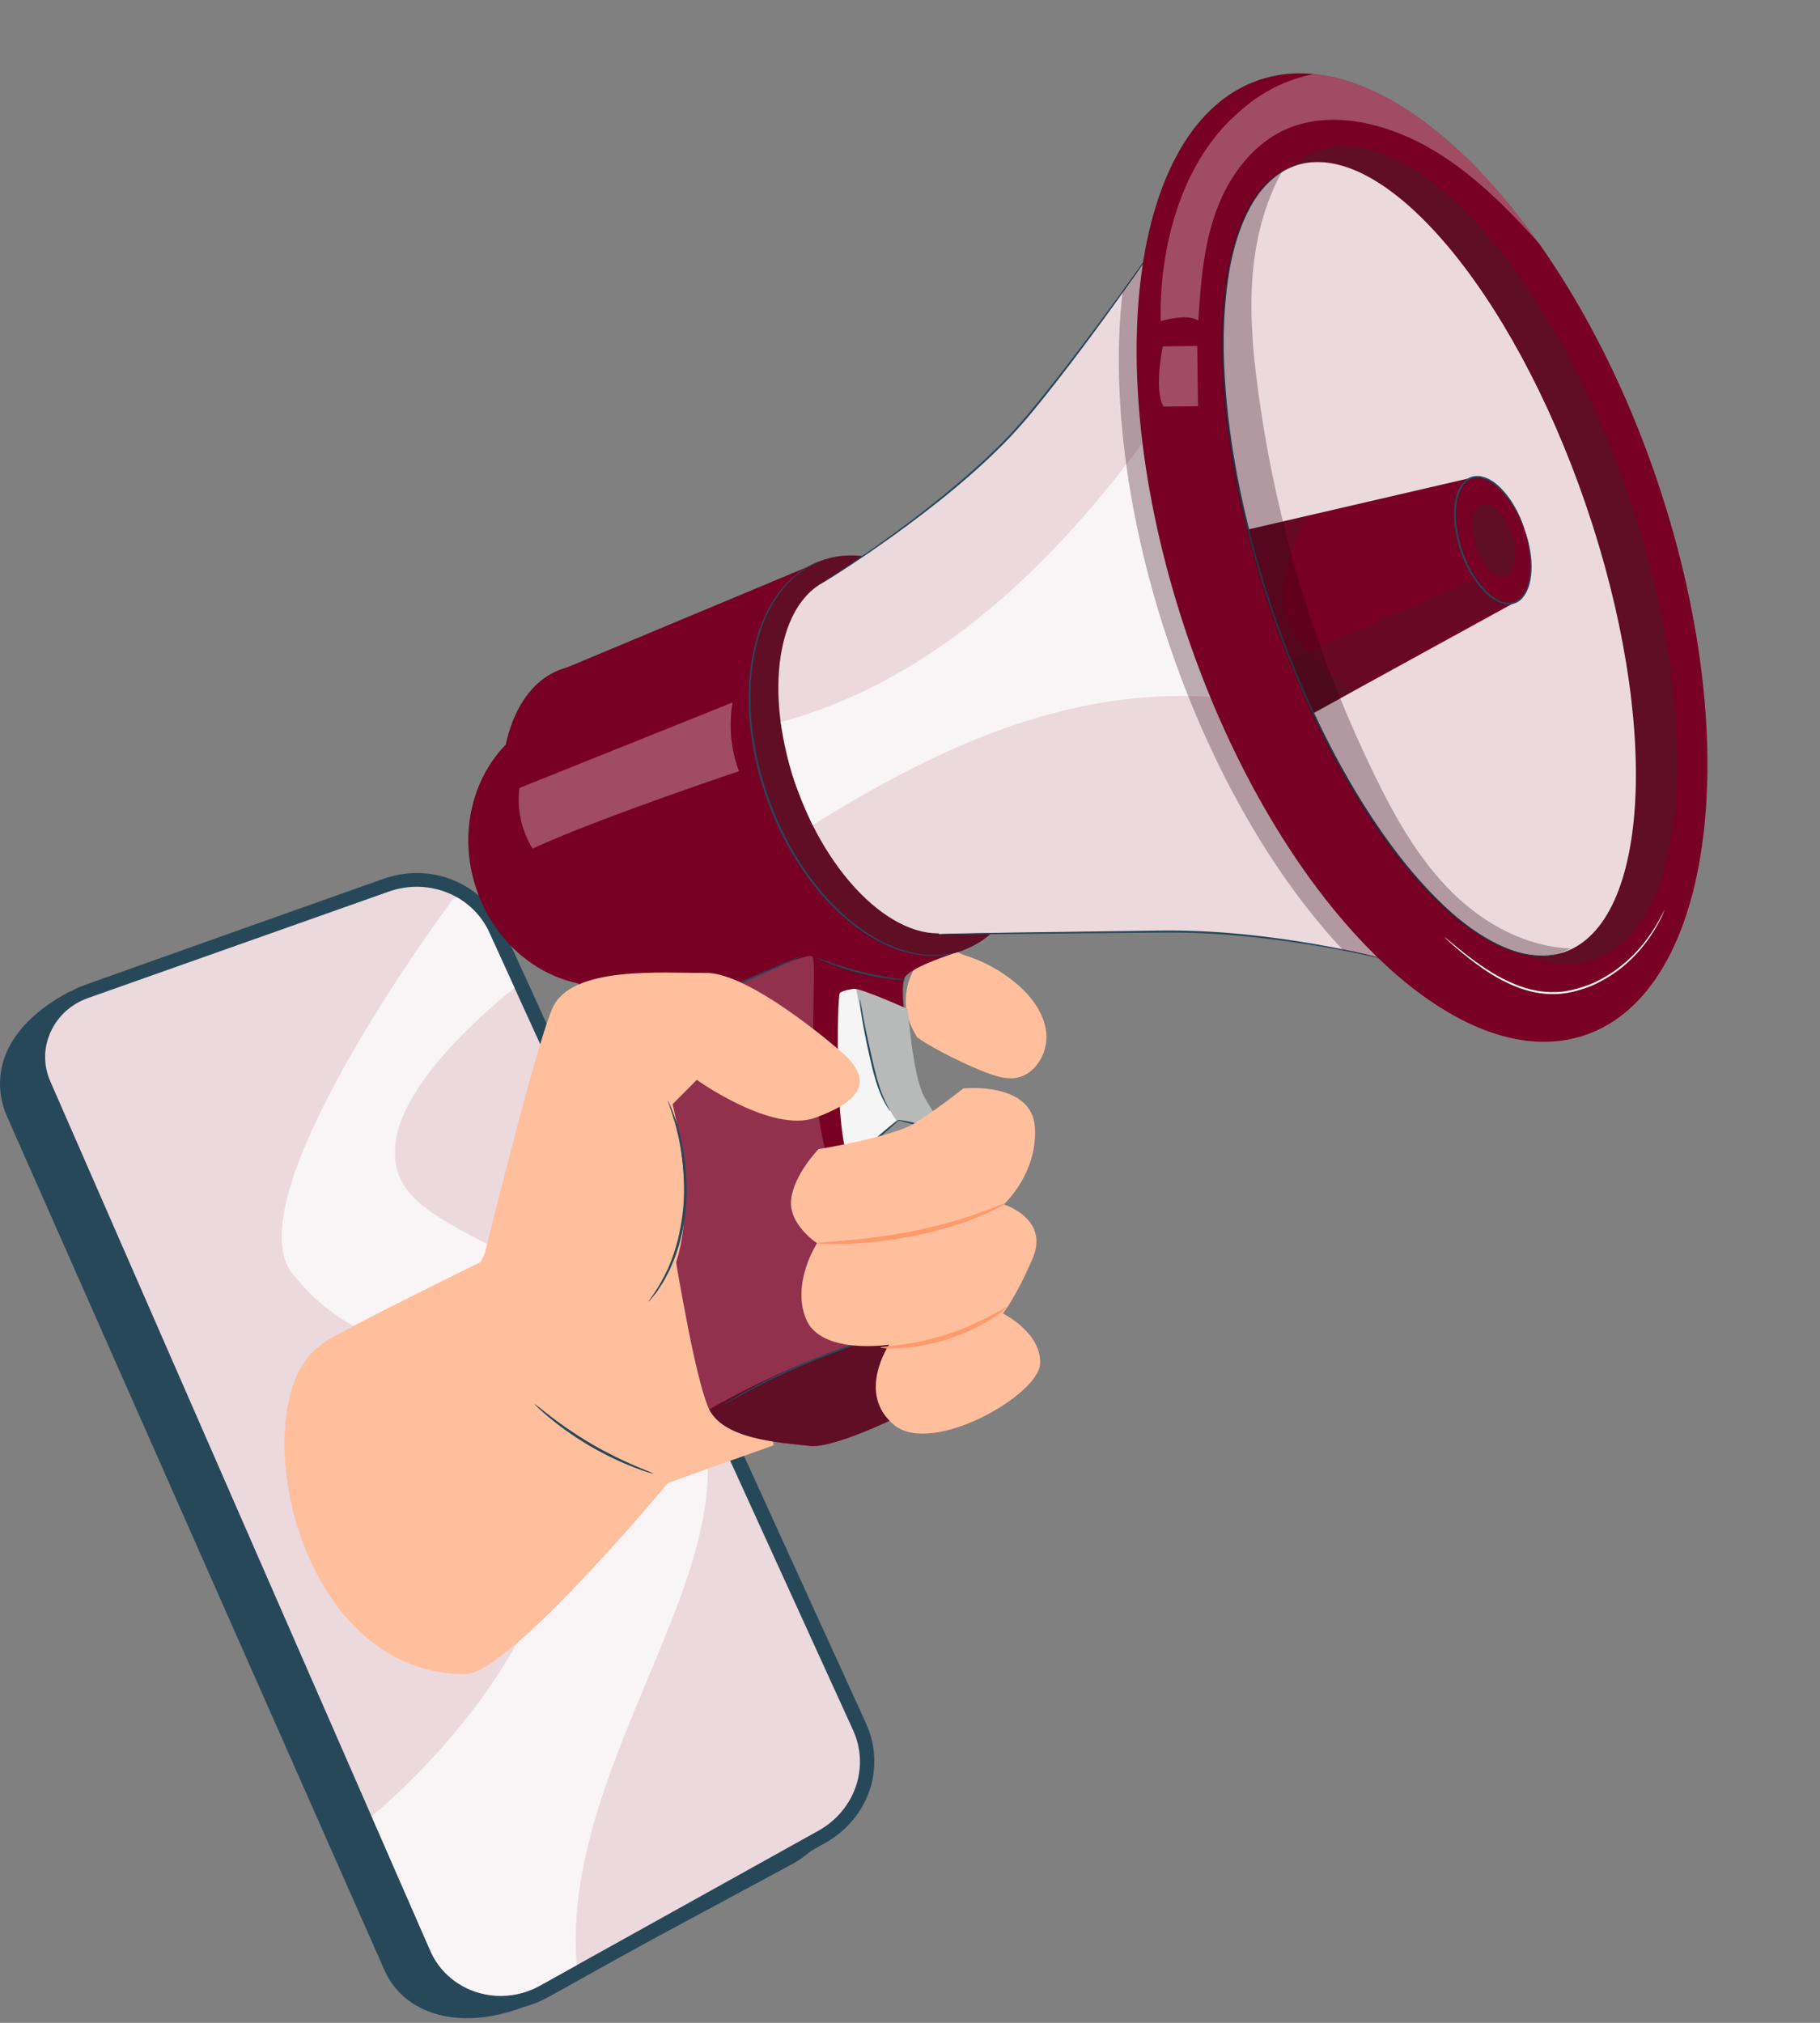 <svg width="360" height="400" viewBox="0 0 360 400" fill="none" xmlns="http://www.w3.org/2000/svg">
<rect x="0" y="0" width="360" height="400" fill="#808080" stroke="none"/>
<path d="M1.519 221.072L76.029 389.542C80.169 398.962 92.549 402.252 106.659 395.552L156.769 368.572C165.169 363.932 168.629 354.022 164.779 345.632L93.179 189.722C89.339 181.202 79.209 177.102 70.009 180.332L13.629 196.152C0.059 203.402 -2.011 213.322 1.519 221.072Z" fill="#274859"/>
<path d="M7.579 214.952L82.689 386.752C86.849 396.272 98.709 400.052 108.069 394.842L163.159 364.202C171.549 359.532 174.999 349.522 171.129 341.052L99.229 183.452C95.379 174.842 85.229 170.672 76.039 173.932L16.539 194.982C8.159 197.942 4.039 207.122 7.579 214.952Z" fill="#274859"/>
<path d="M7.579 214.952C7.579 214.952 7.379 214.472 6.999 213.522C6.729 212.552 6.249 211.082 6.259 209.072C6.229 207.082 6.689 204.582 8.069 202.002C8.789 200.742 9.699 199.442 10.929 198.282C12.159 197.132 13.649 196.102 15.379 195.332C16.249 194.952 17.159 194.622 18.099 194.302C19.039 193.972 19.999 193.622 20.979 193.272C22.949 192.572 25.019 191.832 27.179 191.062C31.499 189.522 36.199 187.862 41.239 186.062C51.329 182.482 62.819 178.402 75.529 173.892C78.709 172.722 82.289 172.282 85.799 172.932C89.309 173.532 92.709 175.202 95.429 177.742C96.769 179.032 97.919 180.542 98.819 182.212C99.709 183.892 100.419 185.632 101.239 187.372C102.829 190.852 104.449 194.392 106.099 197.992C112.689 212.412 119.719 227.812 127.129 244.022C134.529 260.232 142.299 277.252 150.359 294.892C154.389 303.712 158.479 312.692 162.639 321.802C164.719 326.362 166.809 330.942 168.919 335.562C169.449 336.712 169.969 337.872 170.499 339.032L171.289 340.772C171.539 341.362 171.779 341.972 172.009 342.572C172.839 345.032 173.119 347.682 172.829 350.272C172.299 355.492 169.289 360.262 165.109 363.242C164.059 363.982 162.929 364.612 161.829 365.222C160.719 365.842 159.619 366.452 158.519 367.062C156.319 368.292 154.119 369.512 151.929 370.732C143.169 375.602 134.549 380.402 126.069 385.112C121.829 387.472 117.629 389.802 113.469 392.122C111.369 393.262 109.359 394.472 107.219 395.532C105.069 396.572 102.739 397.202 100.379 397.372C95.659 397.742 90.879 396.222 87.319 393.252C85.539 391.782 84.069 389.952 83.009 387.932C82.469 386.912 82.039 385.882 81.589 384.852C81.139 383.822 80.689 382.802 80.249 381.782C65.989 349.112 53.149 319.692 42.359 294.982C31.589 270.272 22.879 250.272 16.859 236.442C13.859 229.532 11.529 224.162 9.949 220.512C9.169 218.692 8.569 217.302 8.169 216.362C7.779 215.442 7.579 214.952 7.579 214.952C7.579 214.952 7.809 215.422 8.219 216.352C8.639 217.292 9.249 218.672 10.049 220.482C11.649 224.122 14.009 229.472 17.049 236.372C23.109 250.182 31.869 270.162 42.699 294.842C53.509 319.542 66.389 348.942 80.689 381.602C81.139 382.622 81.579 383.642 82.029 384.672C82.479 385.692 82.909 386.742 83.439 387.722C84.469 389.692 85.899 391.462 87.629 392.892C91.089 395.772 95.749 397.252 100.339 396.892C102.629 396.722 104.909 396.112 106.999 395.102C109.089 394.072 111.139 392.832 113.219 391.702C117.379 389.382 121.579 387.052 125.819 384.692C134.299 379.972 142.919 375.172 151.669 370.302C153.859 369.082 156.059 367.862 158.259 366.632C159.359 366.022 160.469 365.402 161.569 364.792C162.679 364.182 163.779 363.562 164.799 362.842C168.869 359.942 171.799 355.302 172.309 350.242C172.589 347.722 172.319 345.162 171.519 342.772C171.289 342.182 171.059 341.602 170.819 341.022L170.029 339.282C169.499 338.122 168.969 336.962 168.449 335.812C166.339 331.192 164.249 326.602 162.169 322.052C158.009 312.942 153.919 303.962 149.899 295.142C141.859 277.492 134.089 260.472 126.699 244.262C119.309 228.042 112.289 212.632 105.719 198.212C104.079 194.602 102.459 191.062 100.879 187.582C100.069 185.862 99.339 184.082 98.479 182.442C97.599 180.812 96.479 179.332 95.169 178.072C92.509 175.582 89.189 173.932 85.749 173.342C82.309 172.702 78.799 173.122 75.669 174.272C62.959 178.752 51.459 182.812 41.359 186.372C36.309 188.152 31.609 189.802 27.279 191.332C25.119 192.092 23.049 192.822 21.069 193.512C20.079 193.862 19.119 194.202 18.179 194.532C17.239 194.852 16.329 195.182 15.469 195.552C13.759 196.312 12.279 197.322 11.059 198.452C9.839 199.592 8.929 200.872 8.219 202.112C6.839 204.652 6.359 207.132 6.379 209.102C6.439 213.072 7.709 214.942 7.579 214.952Z" fill="#274859"/>
<path d="M101.86 394.413C94.79 395.673 87.9 392.113 85.109 385.743L10 213.943C8.57 210.773 8.57 207.293 9.99 204.123C11.409 200.953 14.05 198.543 17.41 197.353L76.909 176.303C77.76 176.003 78.639 175.763 79.529 175.613C86.79 174.313 93.9 177.963 96.82 184.483L168.73 342.103C172.07 349.423 169.12 357.983 161.88 362.013L106.79 392.653C105.24 393.513 103.58 394.103 101.86 394.413Z" fill="#EBD9DE"/>
<g opacity="0.7">
<path d="M90.429 177.472C90.129 177.552 89.819 177.692 89.519 177.902C89.519 177.902 45.649 236.532 57.859 251.892C76.239 275.012 102.109 262.152 108.359 280.662C121.819 320.482 73.489 359.152 73.489 359.152L85.119 385.742C87.899 392.112 94.789 395.672 101.869 394.412C103.589 394.102 105.249 393.512 106.799 392.652L114.079 388.602C109.999 338.392 170.639 289.472 119.199 258.452C91.989 242.042 76.889 240.202 78.199 226.302C79.499 212.392 101.799 195.362 101.799 195.362L96.829 184.482C95.459 181.452 93.189 179.052 90.429 177.472Z" fill="white"/>
</g>
<path d="M153.009 285.802L117.389 298.492L93.728 252.142L106.569 227.362L146.249 235.322L153.009 285.802Z" fill="#FFBF9D"/>
<path d="M183.889 187.382C185.679 185.762 188.659 188.212 190.969 188.942C194.569 190.082 197.939 191.922 200.839 194.322C203.899 196.862 206.549 200.262 206.949 204.212C207.349 208.172 204.819 212.572 200.879 213.152C199.109 213.412 197.309 212.912 195.619 212.302C191.969 210.982 184.529 207.422 181.409 205.112C179.169 201.412 178.779 198.582 179.459 195.172C180.039 192.342 182.369 188.762 183.889 187.382Z" fill="#FFBF9D"/>
<path d="M125.5 194.028C138.695 190.154 145.922 175.196 141.642 160.618C137.362 146.04 123.196 137.363 110.001 141.237C96.806 145.111 89.579 160.069 93.859 174.647C98.139 189.225 112.305 197.902 125.5 194.028Z" fill="#780024"/>
<path d="M136.594 202.72C148.187 198.495 151.846 179.321 144.766 159.892C137.686 140.463 122.548 128.138 110.956 132.362C99.363 136.587 95.704 155.762 102.784 175.19C109.864 194.619 125.002 206.944 136.594 202.72Z" fill="#780024"/>
<path d="M190.508 187.892C204.032 182.967 208.714 161.731 200.967 140.46C193.221 119.189 175.978 105.938 162.455 110.864C148.931 115.789 144.249 137.025 151.996 158.295C159.742 179.566 176.985 192.817 190.508 187.892Z" fill="#780024"/>
<path d="M185.99 250.622C176.54 231.742 178.99 201.372 178.99 201.372C178.99 201.372 178.15 195.812 178.88 193.502C179.61 191.192 190.57 187.902 190.57 187.902L163.3 110.602L108.76 133.402L127.24 202.872C127.24 202.872 130.37 229.882 132.45 242.152C134.53 254.412 137.45 271.652 140.03 278.142C142.61 284.632 154.11 285.242 160.24 285.932C166.38 286.612 189.39 274.972 191.72 271.482C194.05 267.982 195.44 269.502 185.99 250.622Z" fill="#780024"/>
<g opacity="0.3">
<path d="M190.508 187.892C204.032 182.967 208.714 161.731 200.967 140.46C193.221 119.189 175.978 105.938 162.455 110.864C148.931 115.789 144.249 137.025 151.996 158.295C159.742 179.566 176.985 192.817 190.508 187.892Z" fill="#292A2A"/>
</g>
<path d="M162.059 115.642C162.059 115.642 188.829 99.252 202.549 83.132C213.709 70.012 228.979 47.972 228.979 47.972L302.719 197.842C302.719 197.842 265.239 184.052 230.859 184.202C198.069 184.342 185.749 184.732 185.749 184.732L162.059 115.642Z" fill="#EBD9DE"/>
<path d="M189.608 183.857C200.224 179.985 203.17 161.326 196.188 142.18C189.206 123.033 174.94 110.65 164.324 114.522C153.708 118.393 150.762 137.052 157.743 156.199C164.725 175.345 178.991 187.728 189.608 183.857Z" fill="#EBD9DE"/>
<g opacity="0.7">
<path d="M160.738 163.172C185.848 147.512 212.988 134.812 243.448 138.172C235.648 120.822 230.798 102.152 229.168 83.202C210.308 109.842 185.868 134.292 154.408 142.792C154.408 142.792 155.778 150.762 157.108 154.402C158.438 158.032 160.738 163.172 160.738 163.172Z" fill="white"/>
</g>
<g opacity="0.2">
<path d="M144.179 276.552C144.549 276.352 144.919 276.152 145.289 275.962C145.759 275.712 146.239 275.462 146.719 275.212C147.099 275.012 147.479 274.822 147.869 274.632C148.339 274.392 148.819 274.152 149.299 273.922C149.679 273.732 150.069 273.542 150.449 273.362C150.939 273.122 151.429 272.892 151.919 272.662C152.289 272.492 152.659 272.312 153.029 272.142C153.559 271.902 154.099 271.662 154.639 271.422C154.969 271.272 155.299 271.122 155.639 270.972C156.479 270.602 157.319 270.242 158.159 269.892C158.419 269.782 158.679 269.682 158.929 269.572C159.559 269.312 160.179 269.052 160.809 268.802C161.169 268.662 161.529 268.512 161.899 268.372C162.409 268.172 162.929 267.972 163.439 267.772C163.829 267.622 164.219 267.472 164.609 267.332C165.099 267.152 165.589 266.962 166.069 266.792C166.469 266.642 166.859 266.502 167.259 266.362C167.739 266.192 168.229 266.012 168.709 265.842C169.099 265.702 169.499 265.562 169.889 265.432C170.379 265.262 170.869 265.092 171.359 264.932C171.739 264.802 172.119 264.672 172.499 264.552C173.019 264.382 173.549 264.212 174.069 264.042C174.409 263.932 174.759 263.822 175.099 263.712C175.929 263.452 176.749 263.192 177.569 262.942C177.579 262.942 177.589 262.932 177.599 262.932C176.949 261.342 171.359 250.202 165.089 233.572C158.339 215.702 162.079 190.272 160.619 189.082C159.159 187.892 127.209 202.862 127.209 202.862C127.209 202.862 130.339 229.872 132.419 242.142C134.499 254.402 137.419 271.642 139.999 278.132C140.079 278.342 140.169 278.542 140.269 278.732C140.729 278.462 141.189 278.192 141.649 277.932C141.989 277.742 142.329 277.552 142.659 277.362C143.189 277.092 143.689 276.822 144.179 276.552Z" fill="#F5F5F5"/>
</g>
<g opacity="0.3">
<path d="M177.62 262.932C177.61 262.932 177.6 262.942 177.59 262.942C176.77 263.192 175.95 263.452 175.12 263.712C174.78 263.822 174.43 263.932 174.09 264.042C173.57 264.212 173.05 264.382 172.52 264.552C172.14 264.682 171.76 264.802 171.38 264.932C170.89 265.092 170.4 265.262 169.91 265.432C169.52 265.572 169.12 265.702 168.73 265.842C168.25 266.012 167.76 266.182 167.28 266.362C166.88 266.502 166.49 266.652 166.09 266.792C165.6 266.972 165.11 267.152 164.63 267.332C164.24 267.482 163.85 267.622 163.46 267.772C162.95 267.972 162.43 268.172 161.92 268.372C161.56 268.512 161.2 268.652 160.83 268.802C160.2 269.052 159.57 269.312 158.95 269.572C158.69 269.682 158.43 269.782 158.18 269.892C157.34 270.242 156.5 270.602 155.66 270.972C155.33 271.122 154.99 271.272 154.66 271.422C154.12 271.662 153.59 271.902 153.05 272.142C152.68 272.312 152.31 272.492 151.94 272.662C151.45 272.892 150.96 273.122 150.47 273.362C150.08 273.552 149.7 273.732 149.32 273.922C148.84 274.152 148.37 274.392 147.89 274.632C147.51 274.822 147.12 275.022 146.74 275.212C146.26 275.462 145.79 275.712 145.31 275.962C144.94 276.162 144.57 276.352 144.2 276.552C143.7 276.822 143.21 277.092 142.71 277.372C142.37 277.562 142.03 277.742 141.7 277.942C141.24 278.202 140.78 278.472 140.32 278.742C143.35 284.672 154.32 285.262 160.26 285.922C166.4 286.602 189.41 274.962 191.74 271.472C192.99 269.602 193.97 269.162 193.15 266.262C188.07 265.092 183.4 264.022 177.71 262.912C177.66 262.912 177.64 262.922 177.62 262.932Z" fill="#292A2A"/>
</g>
<path d="M168.87 195.542C168.87 195.542 166.71 195.772 166.13 196.372C165.55 196.972 165.15 224.812 167.96 229.312C168.13 229.582 167.77 229.512 169.35 230.482C170.94 231.452 178.3 234.462 180.53 232.972C182.76 231.482 188 226.672 187.58 224.702C187.16 222.732 185.13 221.252 182.72 216.712C180.55 212.632 179.56 199.542 179.56 199.542C178.73 199.182 170.1 195.342 168.87 195.542Z" fill="#F5F5F5"/>
<g opacity="0.3">
<path d="M187.59 224.782C187.59 224.762 187.59 224.732 187.59 224.702C187.17 222.732 185.14 221.252 182.73 216.712C180.56 212.632 179.57 199.542 179.57 199.542C178.81 199.212 171.52 195.982 169.35 195.582C169.46 196.282 171.18 204.842 172.66 211.112C173.99 216.732 176.65 220.652 177.34 221.592C177.48 221.492 177.59 221.442 177.63 221.452C178.1 221.552 184.82 223.232 187.59 224.782Z" fill="#292A2A"/>
</g>
<g opacity="0.5">
<path d="M177.629 221.442C177.579 221.432 177.479 221.482 177.339 221.582C175.919 222.552 170.139 228.442 168.619 230.002C168.799 230.122 169.039 230.282 169.369 230.482C170.959 231.452 178.319 234.462 180.549 232.972C182.459 231.692 186.589 227.972 187.459 225.692C187.589 225.352 187.649 225.042 187.609 224.772C184.829 223.232 178.109 221.552 177.629 221.442Z" fill="#292A2A"/>
</g>
<path d="M191.188 266.242C191.188 266.252 191.008 266.242 190.658 266.212C190.318 266.182 189.808 266.112 189.168 266.002C187.878 265.782 186.038 265.282 183.798 264.652C182.678 264.342 181.438 264.012 180.098 263.762C178.758 263.512 177.308 263.362 175.808 263.682C172.788 264.232 169.748 265.832 166.368 266.992C159.668 269.422 153.798 272.112 149.658 274.262C147.578 275.332 145.928 276.242 144.788 276.882C144.248 277.192 143.808 277.432 143.478 277.622C143.178 277.792 143.018 277.872 143.008 277.862C142.998 277.852 143.148 277.742 143.438 277.562C143.728 277.372 144.158 277.102 144.718 276.762C145.838 276.082 147.468 275.132 149.538 274.032C153.658 271.822 159.538 269.082 166.248 266.642C169.608 265.492 172.658 263.892 175.758 263.342C176.528 263.192 177.298 263.142 178.038 263.172C178.788 263.212 179.488 263.332 180.168 263.452C181.528 263.712 182.758 264.062 183.888 264.392C186.128 265.062 187.938 265.592 189.218 265.862C189.858 266.002 190.348 266.092 190.688 266.142C191.018 266.192 191.188 266.232 191.188 266.242Z" fill="#274859"/>
<path d="M177.73 221.542C177.76 221.582 177.24 222.042 176.4 222.782C175.56 223.522 174.4 224.542 173.16 225.702C171.92 226.872 170.82 227.952 170.03 228.742C169.24 229.532 168.74 230.022 168.7 229.982C168.66 229.952 169.09 229.392 169.83 228.552C170.57 227.712 171.65 226.592 172.9 225.412C174.15 224.242 175.34 223.242 176.23 222.562C177.12 221.892 177.69 221.502 177.73 221.542Z" fill="#274859"/>
<path d="M176.078 219.721C176.058 219.731 175.858 219.481 175.548 218.981C175.228 218.491 174.818 217.751 174.378 216.791C173.488 214.891 172.708 212.081 172.028 208.981C171.318 205.881 170.758 203.051 170.448 200.981C170.298 199.951 170.198 199.111 170.148 198.521C170.098 197.941 170.088 197.611 170.118 197.611C170.148 197.611 170.208 197.921 170.298 198.501C170.408 199.151 170.548 199.961 170.718 200.931C171.088 202.981 171.688 205.791 172.398 208.891C173.088 212.001 173.808 214.771 174.628 216.681C175.418 218.601 176.138 219.681 176.078 219.721Z" fill="#274859"/>
<path d="M186.918 224.472C186.868 224.572 184.858 223.642 182.258 222.822C179.668 221.992 177.488 221.592 177.498 221.482C177.508 221.432 178.058 221.472 178.948 221.622C179.838 221.772 181.058 222.042 182.368 222.462C183.678 222.882 184.828 223.362 185.648 223.752C186.458 224.132 186.938 224.422 186.918 224.472Z" fill="#274859"/>
<g opacity="0.3">
<path d="M144.908 138.902C144.118 143.442 144.558 148.192 146.168 152.502C146.168 152.502 118.568 161.722 105.348 167.792C103.148 164.252 102.208 159.952 102.738 155.822L144.908 138.902Z" fill="white"/>
</g>
<path d="M162.418 110.882C162.418 110.892 162.338 110.932 162.168 111.002C161.988 111.082 161.738 111.192 161.428 111.332C160.788 111.632 159.858 112.112 158.748 112.862C156.548 114.372 153.688 117.212 151.688 121.602C149.648 125.952 148.408 131.682 148.438 138.042C148.438 144.412 149.688 151.392 152.198 158.302C154.738 165.202 158.278 171.342 162.388 176.202C166.468 181.082 171.098 184.652 175.468 186.652C179.828 188.712 183.838 189.032 186.488 188.752C187.818 188.612 188.838 188.372 189.518 188.182C189.838 188.082 190.098 188.012 190.288 187.952C190.458 187.902 190.558 187.882 190.558 187.882C190.558 187.892 190.478 187.922 190.298 187.982C190.108 188.052 189.858 188.132 189.538 188.252C188.858 188.472 187.838 188.732 186.498 188.892C183.828 189.222 179.768 188.932 175.348 186.892C170.928 184.902 166.238 181.332 162.118 176.432C157.968 171.552 154.388 165.372 151.838 158.432C149.318 151.492 148.068 144.452 148.088 138.042C148.068 131.632 149.348 125.862 151.438 121.482C153.488 117.062 156.408 114.212 158.658 112.732C159.788 111.992 160.738 111.532 161.398 111.252C161.718 111.132 161.968 111.032 162.148 110.962C162.328 110.902 162.418 110.872 162.418 110.882Z" fill="#274859"/>
<path d="M179.079 193.782C179.079 193.812 178.819 193.812 178.359 193.792C177.899 193.772 177.239 193.722 176.419 193.622C174.789 193.442 172.539 193.072 170.099 192.462C167.659 191.842 165.509 191.102 163.989 190.482C163.229 190.172 162.619 189.912 162.199 189.712C161.789 189.512 161.559 189.392 161.569 189.372C161.589 189.322 162.539 189.692 164.079 190.242C165.619 190.792 167.769 191.492 170.189 192.102C172.609 192.712 174.829 193.112 176.449 193.362C178.079 193.602 179.089 193.722 179.079 193.782Z" fill="#274859"/>
<path d="M158.64 189.002C158.68 189.102 151.67 192.292 142.98 196.122C134.29 199.962 127.21 202.992 127.16 202.892C127.12 202.792 134.13 199.612 142.82 195.772C151.52 191.942 158.6 188.902 158.64 189.002Z" fill="#274859"/>
<path d="M228.979 47.962C228.989 47.962 228.939 48.042 228.849 48.172C228.749 48.322 228.619 48.522 228.449 48.782C228.069 49.332 227.549 50.102 226.869 51.092C225.489 53.092 223.459 55.972 220.919 59.502C218.379 63.032 215.319 67.212 211.829 71.792C210.079 74.072 208.229 76.462 206.269 78.902C205.289 80.122 204.279 81.352 203.239 82.592C202.209 83.832 201.069 85.032 199.969 86.272C195.379 91.082 190.569 95.222 186.089 98.822C181.599 102.412 177.409 105.462 173.849 107.952C170.289 110.442 167.339 112.362 165.289 113.672C164.269 114.322 163.459 114.822 162.909 115.152C162.649 115.302 162.439 115.432 162.279 115.522C162.139 115.602 162.059 115.642 162.059 115.632C162.059 115.622 162.119 115.572 162.259 115.482C162.409 115.382 162.609 115.252 162.869 115.082C163.419 114.722 164.209 114.202 165.209 113.542C167.229 112.202 170.159 110.252 173.699 107.732C177.239 105.212 181.409 102.152 185.879 98.542C190.339 94.932 195.129 90.802 199.709 86.012C200.809 84.772 201.929 83.582 202.959 82.342C203.999 81.112 205.009 79.882 205.989 78.662C207.959 76.232 209.809 73.852 211.559 71.572C215.059 67.012 218.139 62.852 220.709 59.342C223.249 55.832 225.309 52.992 226.749 51.002C227.449 50.032 227.999 49.272 228.389 48.732C228.569 48.492 228.709 48.292 228.819 48.142C228.919 48.032 228.969 47.962 228.979 47.962Z" fill="#274859"/>
<path d="M185.748 184.722C185.748 184.712 185.828 184.712 185.968 184.702C186.138 184.692 186.358 184.682 186.628 184.672C187.238 184.652 188.088 184.632 189.168 184.602C191.398 184.562 194.588 184.502 198.508 184.432C206.418 184.322 217.298 184.182 229.328 184.012C241.398 183.842 252.258 185.342 260.018 186.672C263.908 187.342 267.038 187.992 269.188 188.472C270.268 188.702 271.098 188.902 271.668 189.042C271.938 189.112 272.148 189.162 272.308 189.202C272.448 189.242 272.528 189.262 272.528 189.272C272.528 189.282 272.448 189.272 272.308 189.242C272.138 189.212 271.928 189.172 271.658 189.122C271.058 189.002 270.228 188.842 269.168 188.622C267.008 188.192 263.878 187.582 259.978 186.952C252.208 185.702 241.368 184.242 229.328 184.412C217.308 184.532 206.428 184.642 198.518 184.712C194.598 184.732 191.408 184.752 189.178 184.762C188.098 184.762 187.248 184.762 186.638 184.752C186.368 184.752 186.148 184.742 185.978 184.742C185.828 184.732 185.748 184.732 185.748 184.722Z" fill="#274859"/>
<g opacity="0.3">
<path d="M324.028 96.231L227.728 49.491L222.048 57.721C219.758 77.521 222.718 102.481 231.488 128.091C239.958 152.811 252.318 173.721 265.708 187.921L284.898 192.311L324.028 96.231Z" fill="#2A000D"/>
</g>
<path d="M313.561 204.675C339.135 195.931 345.414 146.569 327.586 94.421C309.757 42.274 274.571 7.088 248.996 15.832C223.422 24.576 217.143 73.938 234.972 126.085C252.8 178.233 287.986 213.418 313.561 204.675Z" fill="#780024"/>
<path d="M309.356 188.301C326.465 182.448 328.424 142.885 313.73 99.935C299.037 56.984 273.256 26.911 256.147 32.764C239.038 38.617 237.079 78.18 251.773 121.13C266.466 164.081 292.247 194.154 309.356 188.301Z" fill="#EBD9DE"/>
<g opacity="0.3">
<path d="M322.159 98.012C307.029 53.832 279.479 23.272 260.629 29.762C258.429 30.522 256.449 31.752 254.689 33.402C255.169 33.172 255.659 32.962 256.159 32.792C273.259 26.902 299.039 56.942 313.749 99.892C328.459 142.832 326.519 182.422 309.419 188.312C306.849 189.192 304.089 189.262 301.189 188.602C306.219 190.782 311.049 191.262 315.419 189.762C334.269 183.272 337.289 142.192 322.159 98.012Z" fill="#292A2A"/>
</g>
<path d="M246.469 104.802L291.089 94.462L299.549 119.172L259.209 141.322C259.209 141.332 247.359 116.022 246.469 104.802Z" fill="#780024"/>
<g opacity="0.2">
<path d="M258.919 101.922C258.219 102.222 250.149 116.952 255.959 125.252C261.769 133.552 267.989 136.512 267.989 136.512L259.769 141.122L250.799 118.242L246.479 104.812L258.919 101.922Z" fill="#292A2A"/>
</g>
<path d="M301.54 104.682C303.88 111.502 302.98 118.002 299.54 119.182C296.1 120.362 291.42 115.792 289.08 108.972C286.74 102.152 287.64 95.652 291.08 94.472C294.52 93.282 299.21 97.852 301.54 104.682Z" fill="#780024"/>
<path d="M301.538 104.682C301.528 104.682 301.438 104.482 301.278 104.092C301.128 103.692 300.878 103.122 300.548 102.402C300.198 101.682 299.758 100.812 299.148 99.852C298.558 98.892 297.778 97.852 296.778 96.842C295.788 95.852 294.498 94.842 292.898 94.522C292.108 94.372 291.228 94.482 290.498 94.942C289.768 95.392 289.198 96.132 288.828 96.972C288.068 98.672 287.888 100.692 287.998 102.722C288.128 104.762 288.568 106.862 289.258 108.912C289.978 110.962 290.908 112.892 292.058 114.582C293.218 116.252 294.598 117.732 296.238 118.612C297.048 119.052 297.948 119.282 298.798 119.182C299.648 119.092 300.408 118.642 300.948 118.032C302.028 116.792 302.418 115.202 302.598 113.812C302.768 112.402 302.738 111.102 302.618 109.972C302.508 108.842 302.328 107.882 302.158 107.102C301.978 106.322 301.818 105.722 301.698 105.312C301.588 104.902 301.528 104.682 301.538 104.682C301.548 104.682 301.628 104.882 301.768 105.282C301.918 105.682 302.098 106.282 302.298 107.052C302.488 107.832 302.698 108.802 302.828 109.942C302.968 111.082 303.018 112.392 302.858 113.832C302.688 115.252 302.318 116.892 301.178 118.232C300.608 118.892 299.778 119.402 298.838 119.502C297.898 119.612 296.928 119.362 296.078 118.912C294.348 118.002 292.948 116.482 291.758 114.782C290.578 113.062 289.628 111.112 288.908 109.022C288.208 106.932 287.758 104.802 287.638 102.722C287.538 100.652 287.718 98.582 288.518 96.802C288.918 95.922 289.528 95.122 290.338 94.632C291.148 94.132 292.118 94.022 292.968 94.192C294.688 94.552 295.988 95.612 296.988 96.632C297.988 97.672 298.768 98.742 299.348 99.722C299.948 100.702 300.368 101.592 300.698 102.322C301.008 103.062 301.238 103.642 301.368 104.052C301.488 104.462 301.558 104.682 301.538 104.682Z" fill="#274859"/>
<g opacity="0.3">
<path d="M298.998 105.562C300.338 109.472 299.828 113.192 297.858 113.872C295.888 114.552 293.198 111.932 291.868 108.022C290.538 104.112 291.038 100.392 293.008 99.712C294.978 99.022 297.658 101.642 298.998 105.562Z" fill="#292A2A"/>
</g>
<path d="M256.109 32.772C256.109 32.772 255.959 32.852 255.669 32.981C255.379 33.121 254.919 33.272 254.369 33.572C253.269 34.161 251.699 35.191 250.109 36.962C246.879 40.481 244.019 47.062 242.879 55.522C242.279 59.752 241.999 64.431 242.069 69.451C242.159 74.472 242.579 79.832 243.329 85.431C244.839 96.632 247.749 108.771 251.949 121.111C256.199 133.441 261.339 144.821 267.009 154.581C269.839 159.461 272.799 163.951 275.809 167.971C278.829 171.981 281.919 175.501 284.989 178.471C291.069 184.451 297.359 187.881 302.059 188.671C304.399 189.091 306.269 188.932 307.499 188.721C308.119 188.621 308.569 188.461 308.889 188.391C309.199 188.311 309.369 188.281 309.369 188.281C309.369 188.281 308.749 188.511 307.519 188.801C306.289 189.041 304.409 189.221 302.039 188.821C299.679 188.431 296.879 187.421 293.939 185.711C290.989 184.021 287.889 181.641 284.809 178.671C281.719 175.711 278.609 172.181 275.569 168.171C272.539 164.151 269.569 159.651 266.719 154.761C261.019 144.981 255.859 133.591 251.599 121.231C247.389 108.861 244.479 96.701 242.989 85.472C242.239 79.862 241.829 74.481 241.759 69.442C241.699 64.401 241.999 59.702 242.619 55.462C243.229 51.221 244.219 47.441 245.509 44.282C246.789 41.121 248.379 38.602 249.999 36.831C251.619 35.051 253.219 34.041 254.339 33.471C255.479 32.971 256.109 32.772 256.109 32.772Z" fill="#274859"/>
<g opacity="0.2">
<path d="M255.219 130.522L291.729 114.412C291.729 114.412 294.639 119.232 298.289 119.362L259.769 141.112L255.219 130.522Z" fill="#292A2A"/>
</g>
<g opacity="0.3">
<path d="M229.998 68.502C229.998 68.502 228.178 77.142 230.158 80.412L236.978 80.322L236.818 68.412L229.998 68.502Z" fill="white"/>
</g>
<g opacity="0.3">
<path d="M259.87 14.642C254.34 15.722 249.2 18.312 244.81 22.392C233.67 32.102 229.29 48.872 229.58 63.482C231.82 62.932 235.05 62.192 237.03 63.382C237.49 56.022 238.07 48.562 240.6 41.642C243.13 34.722 247.91 28.302 254.68 25.432C260.19 23.092 266.51 23.312 272.29 24.882C285.28 28.412 295.39 38.032 304.5 48.232C290.57 28.542 274.4 16.042 259.87 14.642Z" fill="white"/>
</g>
<path d="M329.259 179.872C329.269 179.882 329.199 180.052 329.059 180.382C328.909 180.712 328.729 181.212 328.409 181.812C327.809 183.042 326.819 184.762 325.319 186.702C323.829 188.642 321.769 190.752 319.089 192.582C317.739 193.472 316.269 194.342 314.629 195.002C312.989 195.662 311.229 196.172 309.369 196.432C305.629 196.922 302.009 196.082 299.069 194.772C296.089 193.482 293.669 191.832 291.709 190.382C289.749 188.922 288.259 187.632 287.239 186.732C286.729 186.282 286.339 185.922 286.079 185.672C285.819 185.422 285.689 185.292 285.689 185.282C285.699 185.272 285.849 185.382 286.129 185.612C286.429 185.862 286.839 186.192 287.339 186.612C288.389 187.482 289.909 188.732 291.879 190.162C293.849 191.572 296.269 193.192 299.219 194.442C302.129 195.722 305.669 196.532 309.329 196.052C311.149 195.792 312.889 195.292 314.499 194.652C316.119 194.012 317.569 193.162 318.909 192.292C321.559 190.492 323.619 188.432 325.119 186.532C326.629 184.632 327.659 182.952 328.289 181.742C328.629 181.152 328.829 180.662 329.009 180.352C329.159 180.032 329.249 179.862 329.259 179.872Z" fill="white"/>
<g opacity="0.3">
<path d="M271.919 153.332C260.279 129.482 252.469 103.762 248.879 77.452C247.689 68.722 246.959 59.832 248.129 51.092C248.949 45.012 250.739 38.982 253.739 33.662C238.519 41.892 237.309 79.992 251.409 121.192C266.119 164.132 291.899 194.182 308.999 188.292C309.589 188.092 310.169 187.842 310.729 187.552C302.019 187.252 293.709 182.792 287.429 176.652C280.719 170.102 276.029 161.772 271.919 153.332Z" fill="#2A000D"/>
</g>
<path d="M190.54 215.232C190.54 215.232 204.1 213.792 204.7 222.902C205.3 232.022 198.56 238.162 198.56 238.162C198.56 238.162 207.68 240.972 204.24 248.902C200.8 256.832 198.37 259.732 198.37 259.732C198.37 259.732 206.1 263.542 205.73 269.732C205.36 275.922 184.35 287.962 176.85 281.772C169.34 275.572 175.86 265.902 175.86 265.902C175.86 265.902 162.39 267.972 159.44 260.842C156.49 253.702 161.61 245.832 161.61 245.832C161.61 245.832 155.94 242.132 156.48 237.202C157.02 232.272 161.88 227.242 161.88 227.242C161.88 227.242 176.37 224.872 180.82 222.162C185.27 219.462 190.54 215.232 190.54 215.232Z" fill="#FFBF9D"/>
<path d="M161.619 245.842C161.619 245.962 163.769 246.092 167.239 245.972C170.709 245.842 175.509 245.442 180.719 244.392C185.929 243.362 190.529 241.872 193.739 240.532C195.349 239.872 196.619 239.272 197.479 238.812C198.339 238.352 198.799 238.072 198.769 238.012C198.699 237.872 196.749 238.742 193.499 239.902C190.259 241.062 185.689 242.432 180.539 243.452C175.389 244.482 170.649 244.992 167.209 245.292C163.749 245.582 161.609 245.692 161.619 245.842Z" fill="#FF9A6C"/>
<path d="M174.19 266.471C174.19 266.581 175.69 266.741 178.11 266.591C180.53 266.451 183.879 265.941 187.419 264.811C190.959 263.671 193.979 262.151 196.039 260.861C198.099 259.571 199.229 258.581 199.169 258.491C199.009 258.231 194.109 261.721 187.129 263.911C180.189 266.171 174.17 266.171 174.19 266.471Z" fill="#FF9A6C"/>
<path d="M167.708 209.192C166.518 207.912 148.488 192.332 139.728 192.392C130.968 192.452 112.988 190.902 109.278 199.362C105.568 207.822 94.168 254.912 94.168 254.912C94.168 254.912 115.808 267.052 128.308 257.682C140.808 248.302 133.038 218.352 133.038 218.352L137.828 213.532C137.828 213.532 152.648 224.182 161.308 221.012C169.968 217.832 172.408 214.222 167.708 209.192Z" fill="#FFBF9D"/>
<path d="M63.549 265.932C63.939 264.762 95.549 249.332 95.549 249.332L132.129 293.242C132.129 293.242 100.749 331.052 92.029 331.052C57.649 331.042 47.829 276.442 63.549 265.932Z" fill="#FFBF9D"/>
<path d="M128.291 257.391C128.181 257.311 129.771 255.552 131.471 252.192C131.681 251.772 131.901 251.322 132.121 250.872C132.311 250.392 132.511 249.901 132.721 249.391C133.171 248.381 133.461 247.232 133.851 246.052C134.491 243.652 134.981 240.952 135.201 238.092C135.391 235.222 135.281 232.481 135.041 230.011C134.871 228.781 134.761 227.601 134.531 226.511C134.431 225.971 134.331 225.442 134.231 224.942C134.111 224.442 133.991 223.962 133.881 223.502C133.681 222.582 133.421 221.772 133.201 221.052C133.001 220.332 132.801 219.722 132.611 219.222C132.261 218.222 132.081 217.662 132.111 217.652C132.141 217.642 132.381 218.172 132.801 219.152C133.021 219.642 133.251 220.242 133.481 220.962C133.721 221.682 134.011 222.482 134.241 223.412C134.361 223.872 134.491 224.352 134.621 224.852C134.741 225.352 134.831 225.892 134.951 226.432C135.201 227.522 135.341 228.711 135.521 229.951C135.791 232.451 135.921 235.222 135.721 238.122C135.501 241.022 134.991 243.752 134.321 246.182C133.921 247.372 133.601 248.531 133.131 249.552C132.911 250.071 132.711 250.572 132.501 251.042C132.261 251.502 132.031 251.942 131.811 252.372C131.401 253.232 130.911 253.941 130.501 254.581C130.301 254.891 130.101 255.182 129.921 255.462C129.721 255.712 129.541 255.942 129.371 256.152C128.701 256.972 128.321 257.421 128.291 257.391Z" fill="#274859"/>
<path d="M129.238 291.402C129.228 291.432 128.858 291.342 128.188 291.142C127.518 290.942 126.568 290.612 125.418 290.162C123.098 289.272 119.958 287.852 116.678 285.932C113.398 284.012 110.628 281.972 108.718 280.382C107.758 279.592 107.008 278.922 106.508 278.442C106.008 277.962 105.738 277.682 105.768 277.662C105.828 277.602 106.988 278.592 108.948 280.102C110.908 281.602 113.698 283.582 116.948 285.492C120.198 287.392 123.288 288.852 125.558 289.832C127.828 290.792 129.258 291.322 129.238 291.402Z" fill="#274859"/>
</svg>
